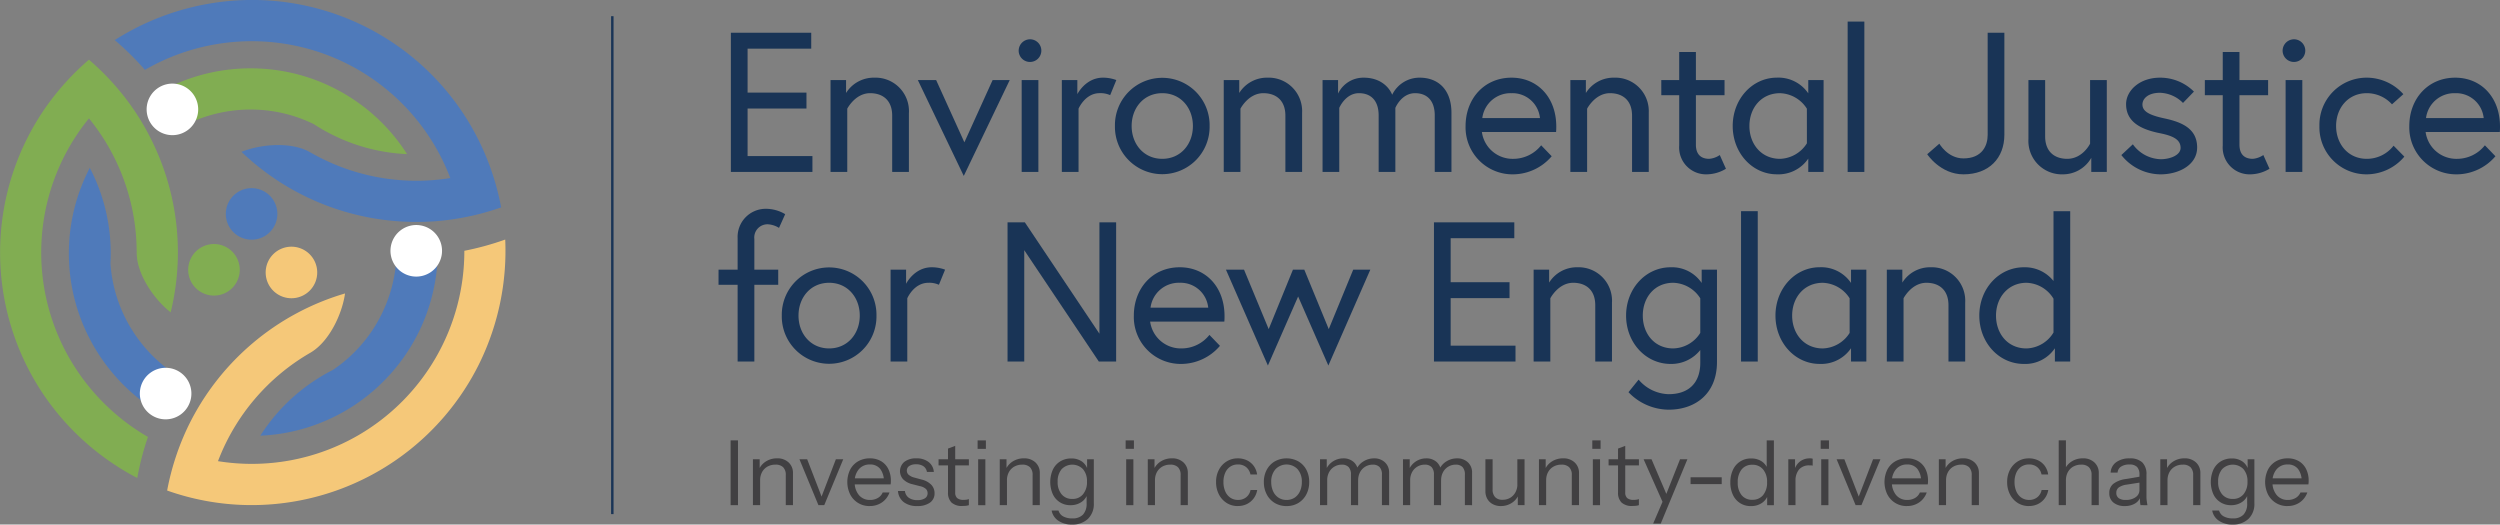 <?xml version="1.0" encoding="UTF-8"?> <svg xmlns="http://www.w3.org/2000/svg" xmlns:xlink="http://www.w3.org/1999/xlink" width="509.805" height="106.959" viewBox="0 0 509.805 106.959"><rect x="0" y="0" width="509.805" height="106.959" fill="#808080" stroke="none"/><defs><clipPath id="clip-path"><rect id="Rectangle_267" data-name="Rectangle 267" width="509.805" height="106.959" fill="none"></rect></clipPath></defs><g id="Group_219" data-name="Group 219" transform="translate(-163 -86.702)"><rect id="Rectangle_263" data-name="Rectangle 263" width="1.505" height="13.213" transform="translate(311.986 176.503)" fill="#414042"></rect><g id="Group_211" data-name="Group 211" transform="translate(163 86.702)"><g id="Group_210" data-name="Group 210" clip-path="url(#clip-path)"><path id="Path_1564" data-name="Path 1564" d="M115.693,79.974V70.615h1.375v2.2h.093v7.157Zm6.7,0V73.845a2.174,2.174,0,0,0-.532-1.6,2.147,2.147,0,0,0-1.578-.532,3.219,3.219,0,0,0-1.626.4,2.867,2.867,0,0,0-1.1,1.119,3.4,3.4,0,0,0-.394,1.671l-.24-2.22a3.729,3.729,0,0,1,1.461-1.652,4.156,4.156,0,0,1,2.228-.605,3.308,3.308,0,0,1,2.358.835,2.868,2.868,0,0,1,.89,2.192v6.515Z" transform="translate(37.844 23.039)" fill="#414042"></path><path id="Path_1565" data-name="Path 1565" d="M126.713,79.929l-3.871-9.359h1.578l3.229,8.367h-.587l3.21-8.367h1.5l-3.871,9.359Z" transform="translate(40.182 23.085)" fill="#414042"></path><path id="Path_1566" data-name="Path 1566" d="M134.767,80.158a4.363,4.363,0,0,1-3.983-2.368,5.78,5.78,0,0,1-.009-5.055,4.189,4.189,0,0,1,1.624-1.7,4.715,4.715,0,0,1,2.4-.606A4.384,4.384,0,0,1,137.07,71a3.823,3.823,0,0,1,1.486,1.6,5.276,5.276,0,0,1,.523,2.422c0,.123,0,.239-.009.349a2.916,2.916,0,0,1-.045.366H131.3V74.506h6.825l-.476.679a4.008,4.008,0,0,0-.743-2.6,2.563,2.563,0,0,0-2.1-.908,2.856,2.856,0,0,0-2.248.963,3.769,3.769,0,0,0-.853,2.6,3.971,3.971,0,0,0,.853,2.67,2.846,2.846,0,0,0,2.284,1,3.072,3.072,0,0,0,1.578-.4,2.319,2.319,0,0,0,.991-1.128H138.8a4.055,4.055,0,0,1-1.533,2.028,4.292,4.292,0,0,1-2.5.743" transform="translate(42.589 23.039)" fill="#414042"></path><path id="Path_1567" data-name="Path 1567" d="M141.909,80.158a4.37,4.37,0,0,1-2.752-.8,3.122,3.122,0,0,1-1.174-2.265H139.4a1.956,1.956,0,0,0,.788,1.376,2.956,2.956,0,0,0,1.762.478,2.723,2.723,0,0,0,1.522-.368,1.182,1.182,0,0,0,.551-1.046,1.226,1.226,0,0,0-.312-.835,2.5,2.5,0,0,0-1.247-.6l-1.5-.385a3.91,3.91,0,0,1-1.927-1.018,2.461,2.461,0,0,1,.257-3.561,3.844,3.844,0,0,1,2.441-.707,3.945,3.945,0,0,1,2.476.735,2.786,2.786,0,0,1,1.083,2.037h-1.412a1.709,1.709,0,0,0-.7-1.157,2.554,2.554,0,0,0-1.5-.4,2.438,2.438,0,0,0-1.393.34,1.1,1.1,0,0,0-.5.963,1.112,1.112,0,0,0,.358.825,2.855,2.855,0,0,0,1.2.588l1.469.4a4.011,4.011,0,0,1,1.963,1.064,2.452,2.452,0,0,1,.661,1.725,2.243,2.243,0,0,1-.936,1.916,4.288,4.288,0,0,1-2.588.689" transform="translate(45.135 23.039)" fill="#414042"></path><path id="Path_1568" data-name="Path 1568" d="M144.218,71.245H150.4v1.247h-6.184Zm4.9,9.523a3.105,3.105,0,0,1-2.267-.707,2.765,2.765,0,0,1-.706-2.045V69.061l1.468-.551V78a1.489,1.489,0,0,0,.4,1.156,1.942,1.942,0,0,0,1.322.368,3.79,3.79,0,0,0,.633-.046,1.863,1.863,0,0,0,.431-.119V80.6a2.466,2.466,0,0,1-.523.119,5.988,5.988,0,0,1-.762.045" transform="translate(47.175 22.411)" fill="#414042"></path><path id="Path_1569" data-name="Path 1569" d="M150.219,67.667h1.688v1.725h-1.688Zm.11,3.854H151.8V80.88h-1.468Z" transform="translate(49.138 22.135)" fill="#414042"></path><path id="Path_1570" data-name="Path 1570" d="M153.621,79.974V70.615H155v2.2h.092v7.157Zm6.7,0V73.845a2.169,2.169,0,0,0-.532-1.6,2.145,2.145,0,0,0-1.578-.532,3.213,3.213,0,0,0-1.624.4,2.861,2.861,0,0,0-1.1,1.119,3.414,3.414,0,0,0-.394,1.671l-.239-2.22a3.718,3.718,0,0,1,1.46-1.652,4.161,4.161,0,0,1,2.23-.605,3.313,3.313,0,0,1,2.358.835,2.872,2.872,0,0,1,.889,2.192v6.515Z" transform="translate(50.25 23.039)" fill="#414042"></path><path id="Path_1571" data-name="Path 1571" d="M165.8,83.916a4.716,4.716,0,0,1-2.78-.78,3.156,3.156,0,0,1-1.351-2.064h1.4a1.943,1.943,0,0,0,.909,1.165,3.669,3.669,0,0,0,1.918.43,2.831,2.831,0,0,0,2.165-.779,3.216,3.216,0,0,0,.735-2.285v-2l.183.037a3.026,3.026,0,0,1-1.25,1.7,3.861,3.861,0,0,1-2.219.633,3.868,3.868,0,0,1-3.616-2.257,6.225,6.225,0,0,1,.02-4.991,4,4,0,0,1,1.5-1.679,4.186,4.186,0,0,1,2.248-.6,3.678,3.678,0,0,1,2.211.644,3.079,3.079,0,0,1,1.184,1.834l-.165.019v-2.33h1.375V79.6a4.189,4.189,0,0,1-1.192,3.156,4.493,4.493,0,0,1-3.266,1.157m.073-5.212a2.71,2.71,0,0,0,2.183-.954,3.88,3.88,0,0,0,.808-2.588,3.711,3.711,0,0,0-.808-2.523,3.036,3.036,0,0,0-4.375.009,3.832,3.832,0,0,0-.8,2.569,3.788,3.788,0,0,0,.807,2.541,2.722,2.722,0,0,0,2.184.945" transform="translate(52.788 23.044)" fill="#414042"></path><path id="Path_1572" data-name="Path 1572" d="M172.965,67.667h1.688v1.725h-1.688Zm.11,3.854h1.468V80.88h-1.468Z" transform="translate(56.578 22.135)" fill="#414042"></path><path id="Path_1573" data-name="Path 1573" d="M176.366,79.974V70.615h1.376v2.2h.092v7.157Zm6.7,0V73.845a2.169,2.169,0,0,0-.532-1.6,2.145,2.145,0,0,0-1.578-.532,3.214,3.214,0,0,0-1.624.4,2.861,2.861,0,0,0-1.1,1.119,3.413,3.413,0,0,0-.394,1.671l-.239-2.22a3.718,3.718,0,0,1,1.46-1.652,4.161,4.161,0,0,1,2.23-.605,3.313,3.313,0,0,1,2.358.835,2.872,2.872,0,0,1,.889,2.192v6.515Z" transform="translate(57.69 23.039)" fill="#414042"></path><path id="Path_1574" data-name="Path 1574" d="M191.3,80.158a4.185,4.185,0,0,1-2.285-.633,4.454,4.454,0,0,1-1.578-1.744,5.384,5.384,0,0,1-.577-2.523,5.221,5.221,0,0,1,.577-2.495,4.43,4.43,0,0,1,1.578-1.707,4.19,4.19,0,0,1,2.267-.625,4.257,4.257,0,0,1,1.88.4,3.635,3.635,0,0,1,1.378,1.147,3.87,3.87,0,0,1,.687,1.735h-1.358a2.551,2.551,0,0,0-.844-1.468,2.523,2.523,0,0,0-1.707-.569,2.751,2.751,0,0,0-1.561.441,2.9,2.9,0,0,0-1.027,1.247,4.538,4.538,0,0,0-.366,1.89,4.667,4.667,0,0,0,.366,1.908,2.975,2.975,0,0,0,1.036,1.285,2.707,2.707,0,0,0,1.57.459,2.569,2.569,0,0,0,1.688-.56,2.47,2.47,0,0,0,.861-1.458h1.359a3.887,3.887,0,0,1-.725,1.715,3.82,3.82,0,0,1-1.385,1.148,4.139,4.139,0,0,1-1.835.4" transform="translate(61.124 23.039)" fill="#414042"></path><path id="Path_1575" data-name="Path 1575" d="M198.828,80.158a4.526,4.526,0,0,1-2.422-.642,4.39,4.39,0,0,1-1.624-1.752,5.351,5.351,0,0,1-.579-2.506,5.153,5.153,0,0,1,.588-2.495,4.4,4.4,0,0,1,1.624-1.707,5,5,0,0,1,4.844,0,4.337,4.337,0,0,1,1.615,1.707,5.225,5.225,0,0,1,.577,2.495,5.351,5.351,0,0,1-.577,2.506,4.415,4.415,0,0,1-1.615,1.752,4.52,4.52,0,0,1-2.431.642m0-1.247a2.893,2.893,0,0,0,1.651-.468,3.092,3.092,0,0,0,1.083-1.293,4.469,4.469,0,0,0,.386-1.91,3.782,3.782,0,0,0-.855-2.587,3.115,3.115,0,0,0-4.523,0,3.76,3.76,0,0,0-.863,2.587,4.469,4.469,0,0,0,.386,1.91,3.062,3.062,0,0,0,1.091,1.293,2.909,2.909,0,0,0,1.643.468" transform="translate(63.525 23.039)" fill="#414042"></path><path id="Path_1576" data-name="Path 1576" d="M202.832,79.974V70.615h1.376v2.2h.092v7.157Zm6.312,0v-6.2a2.182,2.182,0,0,0-.476-1.559,1.822,1.822,0,0,0-1.376-.5,2.893,2.893,0,0,0-2.6,1.522,3.413,3.413,0,0,0-.394,1.671l-.239-2.22a3.847,3.847,0,0,1,3.5-2.257,3.074,3.074,0,0,1,2.2.8,2.827,2.827,0,0,1,.844,2.157v6.588Zm6.313,0v-6.2a2.188,2.188,0,0,0-.476-1.559,1.824,1.824,0,0,0-1.376-.5,2.893,2.893,0,0,0-2.6,1.522,3.413,3.413,0,0,0-.394,1.671l-.368-2.22a3.7,3.7,0,0,1,1.468-1.652,4.016,4.016,0,0,1,2.129-.605,3.144,3.144,0,0,1,2.222.8,2.8,2.8,0,0,1,.861,2.157v6.588Z" transform="translate(66.348 23.039)" fill="#414042"></path><path id="Path_1577" data-name="Path 1577" d="M215.58,79.974V70.615h1.376v2.2h.092v7.157Zm6.312,0v-6.2a2.183,2.183,0,0,0-.476-1.559,1.822,1.822,0,0,0-1.376-.5,2.893,2.893,0,0,0-2.6,1.522,3.414,3.414,0,0,0-.394,1.671l-.239-2.22a3.847,3.847,0,0,1,3.5-2.257,3.074,3.074,0,0,1,2.2.8,2.828,2.828,0,0,1,.844,2.157v6.588Zm6.313,0v-6.2a2.188,2.188,0,0,0-.476-1.559,1.824,1.824,0,0,0-1.376-.5,2.893,2.893,0,0,0-2.6,1.522,3.414,3.414,0,0,0-.394,1.671l-.368-2.22a3.7,3.7,0,0,1,1.468-1.652,4.016,4.016,0,0,1,2.129-.605,3.144,3.144,0,0,1,2.222.8,2.8,2.8,0,0,1,.861,2.157v6.588Z" transform="translate(70.518 23.039)" fill="#414042"></path><path id="Path_1578" data-name="Path 1578" d="M231.4,80.112a3.451,3.451,0,0,1-1.632-.376,2.765,2.765,0,0,1-1.12-1.064,3.078,3.078,0,0,1-.4-1.587V70.57h1.468V76.7a2.2,2.2,0,0,0,.523,1.6,2,2,0,0,0,1.5.531,3,3,0,0,0,1.561-.4,2.9,2.9,0,0,0,1.072-1.128,3.41,3.41,0,0,0,.4-1.662L235,77.856a3.616,3.616,0,0,1-1.432,1.651,4.02,4.02,0,0,1-2.166.605m3.45-.183v-2.2h-.092V70.57h1.468v9.359Z" transform="translate(74.661 23.084)" fill="#414042"></path><path id="Path_1579" data-name="Path 1579" d="M236.473,79.974V70.615h1.376v2.2h.092v7.157Zm6.7,0V73.845a2.169,2.169,0,0,0-.532-1.6,2.145,2.145,0,0,0-1.578-.532,3.214,3.214,0,0,0-1.624.4,2.861,2.861,0,0,0-1.1,1.119,3.414,3.414,0,0,0-.394,1.671l-.239-2.22a3.718,3.718,0,0,1,1.46-1.652,4.161,4.161,0,0,1,2.23-.605,3.313,3.313,0,0,1,2.358.835,2.872,2.872,0,0,1,.889,2.192v6.515Z" transform="translate(77.352 23.039)" fill="#414042"></path><path id="Path_1580" data-name="Path 1580" d="M244.673,67.667h1.688v1.725h-1.688Zm.109,3.854h1.468V80.88h-1.468Z" transform="translate(80.034 22.135)" fill="#414042"></path><path id="Path_1581" data-name="Path 1581" d="M247.175,71.245h6.184v1.247h-6.184Zm4.9,9.523a3.105,3.105,0,0,1-2.267-.707,2.766,2.766,0,0,1-.706-2.045V69.061l1.468-.551V78a1.489,1.489,0,0,0,.4,1.156,1.942,1.942,0,0,0,1.322.368,3.79,3.79,0,0,0,.633-.046,1.862,1.862,0,0,0,.431-.119V80.6a2.466,2.466,0,0,1-.523.119,5.988,5.988,0,0,1-.762.045" transform="translate(80.852 22.411)" fill="#414042"></path><path id="Path_1582" data-name="Path 1582" d="M256.757,80.02l-4.2-9.449h1.615l3.615,8.459ZM254.5,83.691l2.091-4.863.33-.514,3.064-7.744h1.5l-5.432,13.12Z" transform="translate(82.612 23.085)" fill="#414042"></path><rect id="Rectangle_264" data-name="Rectangle 264" width="6.349" height="1.395" transform="translate(344.745 97.325)" fill="#414042"></rect><path id="Path_1583" data-name="Path 1583" d="M273.39,80.88V78.7l.183.056a3.181,3.181,0,0,1-1.275,1.688,3.871,3.871,0,0,1-2.211.624,3.908,3.908,0,0,1-3.68-2.293,5.766,5.766,0,0,1-.523-2.533,5.854,5.854,0,0,1,.532-2.569,3.944,3.944,0,0,1,3.725-2.312,3.718,3.718,0,0,1,2.22.642,3.222,3.222,0,0,1,1.23,1.817l-.295.037V67.667h1.468V80.88Zm-3.028-1.1a2.714,2.714,0,0,0,2.211-.963,4,4,0,0,0,.8-2.633,3.876,3.876,0,0,0-.808-2.588,2.735,2.735,0,0,0-2.2-.954,2.682,2.682,0,0,0-2.184.954,4.033,4.033,0,0,0-.788,2.642,3.934,3.934,0,0,0,.788,2.6,2.691,2.691,0,0,0,2.184.945" transform="translate(86.972 22.135)" fill="#414042"></path><path id="Path_1584" data-name="Path 1584" d="M274.789,79.974V70.616h1.376V73h.092v6.973Zm1.468-4.881-.239-2.22a3.245,3.245,0,0,1,1.173-1.817,3.193,3.193,0,0,1,1.946-.624,1.784,1.784,0,0,1,.624.073v1.413a.869.869,0,0,0-.257-.046q-.163-.008-.4-.008a2.659,2.659,0,0,0-2.121.833,3.558,3.558,0,0,0-.723,2.4" transform="translate(89.885 23.039)" fill="#414042"></path><path id="Path_1585" data-name="Path 1585" d="M279.766,67.667h1.688v1.725h-1.688Zm.11,3.854h1.468V80.88h-1.468Z" transform="translate(91.513 22.135)" fill="#414042"></path><path id="Path_1586" data-name="Path 1586" d="M286.086,79.929l-3.873-9.359h1.579l3.229,8.367h-.587l3.21-8.367h1.5l-3.871,9.359Z" transform="translate(92.314 23.085)" fill="#414042"></path><path id="Path_1587" data-name="Path 1587" d="M294.139,80.158a4.363,4.363,0,0,1-3.983-2.368,5.78,5.78,0,0,1-.009-5.055,4.189,4.189,0,0,1,1.624-1.7,4.715,4.715,0,0,1,2.4-.606,4.384,4.384,0,0,1,2.265.569,3.823,3.823,0,0,1,1.486,1.6,5.276,5.276,0,0,1,.523,2.422c0,.123,0,.239-.009.349a2.925,2.925,0,0,1-.045.366h-7.725V74.506H297.5l-.476.679a4.008,4.008,0,0,0-.743-2.6,2.563,2.563,0,0,0-2.1-.908,2.856,2.856,0,0,0-2.248.963,3.769,3.769,0,0,0-.853,2.6,3.972,3.972,0,0,0,.853,2.67,2.846,2.846,0,0,0,2.284,1,3.072,3.072,0,0,0,1.578-.4,2.318,2.318,0,0,0,.991-1.128h1.395a4.055,4.055,0,0,1-1.533,2.028,4.292,4.292,0,0,1-2.5.743" transform="translate(94.72 23.039)" fill="#414042"></path><path id="Path_1588" data-name="Path 1588" d="M297.922,79.974V70.615H299.3v2.2h.092v7.157Zm6.7,0V73.845a2.169,2.169,0,0,0-.532-1.6,2.145,2.145,0,0,0-1.578-.532,3.214,3.214,0,0,0-1.624.4,2.861,2.861,0,0,0-1.1,1.119,3.414,3.414,0,0,0-.394,1.671l-.239-2.22a3.718,3.718,0,0,1,1.46-1.652,4.161,4.161,0,0,1,2.23-.605,3.313,3.313,0,0,1,2.358.835,2.872,2.872,0,0,1,.889,2.192v6.515Z" transform="translate(97.452 23.039)" fill="#414042"></path><path id="Path_1589" data-name="Path 1589" d="M312.858,80.158a4.186,4.186,0,0,1-2.285-.633,4.454,4.454,0,0,1-1.578-1.744,5.384,5.384,0,0,1-.577-2.523,5.221,5.221,0,0,1,.577-2.495,4.43,4.43,0,0,1,1.578-1.707,4.191,4.191,0,0,1,2.267-.625,4.256,4.256,0,0,1,1.88.4,3.635,3.635,0,0,1,1.378,1.147,3.87,3.87,0,0,1,.687,1.735h-1.358a2.551,2.551,0,0,0-.844-1.468,2.522,2.522,0,0,0-1.707-.569,2.751,2.751,0,0,0-1.561.441,2.9,2.9,0,0,0-1.027,1.247,4.539,4.539,0,0,0-.366,1.89,4.668,4.668,0,0,0,.366,1.908,2.975,2.975,0,0,0,1.036,1.285,2.707,2.707,0,0,0,1.57.459,2.569,2.569,0,0,0,1.688-.56,2.47,2.47,0,0,0,.861-1.458H316.8a3.886,3.886,0,0,1-.725,1.715,3.82,3.82,0,0,1-1.386,1.148,4.138,4.138,0,0,1-1.835.4" transform="translate(100.885 23.039)" fill="#414042"></path><path id="Path_1590" data-name="Path 1590" d="M316.34,67.666h1.468V80.879H316.34Zm6.7,13.213V74.75a2.169,2.169,0,0,0-.532-1.6,2.145,2.145,0,0,0-1.578-.532,3.214,3.214,0,0,0-1.624.4,2.861,2.861,0,0,0-1.1,1.119,3.413,3.413,0,0,0-.394,1.671l-.239-2.22a3.718,3.718,0,0,1,1.46-1.652,4.161,4.161,0,0,1,2.23-.605,3.307,3.307,0,0,1,2.357.835,2.868,2.868,0,0,1,.891,2.192v6.515Z" transform="translate(103.477 22.134)" fill="#414042"></path><path id="Path_1591" data-name="Path 1591" d="M327.267,80.157a3.5,3.5,0,0,1-2.3-.706,2.377,2.377,0,0,1-.853-1.936,2.311,2.311,0,0,1,.844-1.908,5.329,5.329,0,0,1,2.459-.954l3.266-.551v1.212l-3.046.476a3.651,3.651,0,0,0-1.559.551,1.3,1.3,0,0,0-.532,1.12,1.275,1.275,0,0,0,.486,1.083,2.372,2.372,0,0,0,1.44.366,3.354,3.354,0,0,0,2.009-.56,1.717,1.717,0,0,0,.78-1.458l.239,1.3a2.53,2.53,0,0,1-1.147,1.449,3.972,3.972,0,0,1-2.083.514m3.212-.183a4.46,4.46,0,0,1-.1-.715q-.028-.4-.028-1.027h-.092V73.754a2.2,2.2,0,0,0-.486-1.57,2.107,2.107,0,0,0-1.569-.5,2.979,2.979,0,0,0-1.7.431,1.582,1.582,0,0,0-.706,1.221h-1.413a2.742,2.742,0,0,1,1.139-2.129,4.5,4.5,0,0,1,2.734-.771,3.571,3.571,0,0,1,2.588.825,3.326,3.326,0,0,1,.844,2.478v4.5a6.707,6.707,0,0,0,.054.833c.037.288.086.592.147.909Z" transform="translate(106.019 23.039)" fill="#414042"></path><path id="Path_1592" data-name="Path 1592" d="M331.951,79.974V70.615h1.375v2.2h.092v7.157Zm6.7,0V73.845a2.169,2.169,0,0,0-.532-1.6,2.143,2.143,0,0,0-1.577-.532,3.21,3.21,0,0,0-1.624.4,2.856,2.856,0,0,0-1.1,1.119,3.414,3.414,0,0,0-.394,1.671l-.239-2.22a3.713,3.713,0,0,1,1.461-1.652,4.156,4.156,0,0,1,2.228-.605,3.305,3.305,0,0,1,2.357.835,2.868,2.868,0,0,1,.89,2.192v6.515Z" transform="translate(108.583 23.039)" fill="#414042"></path><path id="Path_1593" data-name="Path 1593" d="M344.13,83.916a4.716,4.716,0,0,1-2.78-.78A3.149,3.149,0,0,1,340,81.072H341.4a1.948,1.948,0,0,0,.909,1.165,3.673,3.673,0,0,0,1.918.43,2.829,2.829,0,0,0,2.164-.779,3.216,3.216,0,0,0,.735-2.285v-2l.183.037a3.024,3.024,0,0,1-1.249,1.7,3.865,3.865,0,0,1-2.22.633,3.868,3.868,0,0,1-3.615-2.257,6.217,6.217,0,0,1,.019-4.991,4,4,0,0,1,1.5-1.679,4.192,4.192,0,0,1,2.248-.6,3.675,3.675,0,0,1,2.211.644,3.078,3.078,0,0,1,1.184,1.834l-.165.019v-2.33h1.376V79.6a4.189,4.189,0,0,1-1.193,3.156,4.49,4.49,0,0,1-3.266,1.157M344.2,78.7a2.708,2.708,0,0,0,2.183-.954,3.873,3.873,0,0,0,.808-2.588,3.7,3.7,0,0,0-.808-2.523,3.036,3.036,0,0,0-4.375.009,3.831,3.831,0,0,0-.8,2.569,3.788,3.788,0,0,0,.807,2.541,2.724,2.724,0,0,0,2.184.945" transform="translate(111.12 23.044)" fill="#414042"></path><path id="Path_1594" data-name="Path 1594" d="M352.628,80.158a4.363,4.363,0,0,1-3.983-2.368,5.78,5.78,0,0,1-.009-5.055,4.189,4.189,0,0,1,1.624-1.7,4.715,4.715,0,0,1,2.4-.606,4.384,4.384,0,0,1,2.265.569,3.823,3.823,0,0,1,1.486,1.6,5.276,5.276,0,0,1,.523,2.422c0,.123,0,.239-.009.349a2.918,2.918,0,0,1-.045.366h-7.725V74.506h6.825l-.476.679a4.008,4.008,0,0,0-.743-2.6,2.563,2.563,0,0,0-2.1-.908,2.856,2.856,0,0,0-2.248.963,3.769,3.769,0,0,0-.853,2.6,3.971,3.971,0,0,0,.853,2.67,2.846,2.846,0,0,0,2.284,1,3.072,3.072,0,0,0,1.578-.4,2.319,2.319,0,0,0,.991-1.128h1.395a4.055,4.055,0,0,1-1.533,2.028,4.292,4.292,0,0,1-2.5.743" transform="translate(113.852 23.039)" fill="#414042"></path><path id="Path_1595" data-name="Path 1595" d="M115.713,17.236H127.72v3.245H115.713v9.695h13.223V33.42h-16.63V5.027h16.386V8.273H115.713Z" transform="translate(36.736 1.645)" fill="#193456"></path><path id="Path_1596" data-name="Path 1596" d="M143.6,19.114V31.16h-3.407V19.682c0-3.2-1.988-4.584-4.5-4.584-3.042,0-4.663,3.164-4.663,3.164v12.9h-3.408V12.421h3.164v2.637a6.667,6.667,0,0,1,5.76-3.124,6.821,6.821,0,0,1,7.058,7.18" transform="translate(41.744 3.904)" fill="#193456"></path><path id="Path_1597" data-name="Path 1597" d="M144.765,12.3l5.76,12.7,5.76-12.7h3.489L150.4,31.852,141.033,12.3Z" transform="translate(46.133 4.024)" fill="#193456"></path><path id="Path_1598" data-name="Path 1598" d="M158.84,6.036a2.312,2.312,0,1,1-2.312,2.312,2.338,2.338,0,0,1,2.312-2.312m-1.7,8.316h3.407V33.09h-3.407Z" transform="translate(51.201 1.975)" fill="#193456"></path><path id="Path_1599" data-name="Path 1599" d="M174.274,12.421,173.016,15.5a4.745,4.745,0,0,0-2.149-.406c-2.962,0-4.3,3.164-4.3,3.164v12.9h-3.407V12.421h3.163V15.3s1.663-3.367,5.233-3.367a7.836,7.836,0,0,1,2.718.487" transform="translate(53.371 3.904)" fill="#193456"></path><path id="Path_1600" data-name="Path 1600" d="M190.627,21.79a9.655,9.655,0,1,1-19.307,0,9.655,9.655,0,1,1,19.307,0m-3.407,0c0-3.691-2.474-6.693-6.247-6.693s-6.245,3-6.245,6.693,2.474,6.693,6.245,6.693,6.247-3,6.247-6.693" transform="translate(56.04 3.904)" fill="#193456"></path><path id="Path_1601" data-name="Path 1601" d="M204.018,19.114V31.16h-3.407V19.682c0-3.2-1.988-4.584-4.5-4.584-3.042,0-4.663,3.164-4.663,3.164v12.9h-3.408V12.421H191.2v2.637a6.667,6.667,0,0,1,5.76-3.124,6.821,6.821,0,0,1,7.058,7.18" transform="translate(61.508 3.904)" fill="#193456"></path><path id="Path_1602" data-name="Path 1602" d="M229.509,19.114V31.16H226.1V19.641c0-3.042-1.582-4.543-4.016-4.543-2.8,0-4.016,3-4.016,3V31.16h-3.407V19.641c0-3.042-1.582-4.543-4.016-4.543-2.758,0-4.016,3-4.016,3V31.16h-3.407V12.421h3.164v2.758a5.722,5.722,0,0,1,5.192-3.245c4.665,0,5.841,3.489,5.841,3.489a6.192,6.192,0,0,1,5.6-3.489c3.894,0,6.49,2.556,6.49,7.18" transform="translate(66.476 3.904)" fill="#193456"></path><path id="Path_1603" data-name="Path 1603" d="M243.695,21.912a10.824,10.824,0,0,1-.04,1.095H228.526a6.319,6.319,0,0,0,6.448,5.477,7.236,7.236,0,0,0,5.638-2.759l2.15,2.231a10.444,10.444,0,0,1-7.787,3.691A9.574,9.574,0,0,1,225.2,21.79c0-5.474,3.732-9.855,9.369-9.855,5.233,0,9.127,3.934,9.127,9.977m-3.326-1.744a5.642,5.642,0,0,0-5.8-5.07,5.81,5.81,0,0,0-5.961,5.07Z" transform="translate(73.664 3.905)" fill="#193456"></path><path id="Path_1604" data-name="Path 1604" d="M257.286,19.114V31.16h-3.407V19.682c0-3.2-1.988-4.584-4.5-4.584-3.042,0-4.663,3.164-4.663,3.164v12.9H241.3V12.421h3.164v2.637a6.667,6.667,0,0,1,5.76-3.124,6.821,6.821,0,0,1,7.058,7.18" transform="translate(78.932 3.904)" fill="#193456"></path><path id="Path_1605" data-name="Path 1605" d="M255.272,13.71h3.651V7.992h3.407V13.71h5.841v3.083H262.33v10.1c0,1.825.892,2.88,2.718,2.88A4.452,4.452,0,0,0,267.2,29l1.257,2.8a7.716,7.716,0,0,1-3.894,1.136,5.479,5.479,0,0,1-5.638-5.882V16.793h-3.651Z" transform="translate(83.501 2.615)" fill="#193456"></path><path id="Path_1606" data-name="Path 1606" d="M284.779,12.421V31.16h-3.123V28.442a7.357,7.357,0,0,1-6.409,3.2c-4.989,0-9-4.34-9-9.856s4.016-9.856,9-9.856a7.357,7.357,0,0,1,6.409,3.2V12.421Zm-3.407,5.841A6.721,6.721,0,0,0,275.9,15.1c-3.813,0-6.247,3-6.247,6.693s2.434,6.693,6.247,6.693a6.721,6.721,0,0,0,5.476-3.164Z" transform="translate(87.09 3.904)" fill="#193456"></path><rect id="Rectangle_265" data-name="Rectangle 265" width="3.407" height="30.664" transform="translate(376.776 4.401)" fill="#193456"></rect><path id="Path_1607" data-name="Path 1607" d="M308.462,5.027h3.407V25.835c0,4.746-3.123,8.071-8.355,8.071-4.7,0-7.381-4.1-7.381-4.1l2.474-2.149s1.7,3,4.908,3c3.813,0,4.949-2.6,4.949-4.786Z" transform="translate(96.867 1.645)" fill="#193456"></path><path id="Path_1608" data-name="Path 1608" d="M311.688,24.347V12.3h3.407V23.779c0,3.2,1.988,4.584,4.5,4.584,3.164,0,4.665-3.083,4.665-3.083V12.3h3.407V31.04h-3.164V28.16a6.641,6.641,0,0,1-5.76,3.367,6.821,6.821,0,0,1-7.058-7.18" transform="translate(101.955 4.024)" fill="#193456"></path><path id="Path_1609" data-name="Path 1609" d="M328.312,25.522a7.23,7.23,0,0,0,5.679,3.042c1.906,0,4.056-.811,4.056-2.312,0-1.622-1.379-2.434-4.259-3-4.016-.811-6.855-2.393-6.855-5.922,0-2.718,2.717-5.395,6.9-5.395a9.739,9.739,0,0,1,6.935,2.84l-2.231,2.312a6.88,6.88,0,0,0-4.7-2.069c-2.394,0-3.57,1.176-3.57,2.393,0,1.42,1.46,2.191,4.543,2.84,3.57.77,6.612,2.109,6.612,5.922,0,3.61-3.813,5.476-7.423,5.476a10.273,10.273,0,0,1-8.032-3.934Z" transform="translate(106.623 3.904)" fill="#193456"></path><path id="Path_1610" data-name="Path 1610" d="M338.795,13.71h3.651V7.992h3.407V13.71h5.841v3.083h-5.841v10.1c0,1.825.892,2.88,2.718,2.88A4.452,4.452,0,0,0,350.72,29l1.257,2.8a7.716,7.716,0,0,1-3.894,1.136,5.479,5.479,0,0,1-5.638-5.882V16.793h-3.651Z" transform="translate(110.822 2.615)" fill="#193456"></path><path id="Path_1611" data-name="Path 1611" d="M353.056,6.036a2.312,2.312,0,1,1-2.312,2.312,2.338,2.338,0,0,1,2.312-2.312m-1.7,8.316h3.407V33.09h-3.407Z" transform="translate(114.73 1.975)" fill="#193456"></path><path id="Path_1612" data-name="Path 1612" d="M373.718,28.037a10.107,10.107,0,0,1-7.667,3.61A9.6,9.6,0,0,1,356.4,21.79a9.621,9.621,0,0,1,9.653-9.856,10.043,10.043,0,0,1,7.464,3.367L371.2,17.37a6.924,6.924,0,0,0-5.152-2.272c-3.772,0-6.245,3-6.245,6.693s2.474,6.693,6.245,6.693a6.876,6.876,0,0,0,5.476-2.677Z" transform="translate(116.58 3.904)" fill="#193456"></path><path id="Path_1613" data-name="Path 1613" d="M388.707,21.912a10.845,10.845,0,0,1-.04,1.095H373.538a6.319,6.319,0,0,0,6.448,5.477,7.236,7.236,0,0,0,5.638-2.759l2.15,2.231a10.444,10.444,0,0,1-7.787,3.691,9.574,9.574,0,0,1-9.776-9.856c0-5.474,3.732-9.855,9.369-9.855,5.233,0,9.127,3.934,9.127,9.977m-3.326-1.744a5.642,5.642,0,0,0-5.8-5.07,5.81,5.81,0,0,0-5.961,5.07Z" transform="translate(121.098 3.905)" fill="#193456"></path><path id="Path_1614" data-name="Path 1614" d="M110.411,44.494H114.3V38.046a5.738,5.738,0,0,1,5.76-5.963A7.743,7.743,0,0,1,124,33.178l-1.258,2.8a4.844,4.844,0,0,0-2.19-.73,2.689,2.689,0,0,0-2.84,3v6.247h4.868v3.083h-4.868V63.233H114.3V47.577h-3.894Z" transform="translate(36.116 10.495)" fill="#193456"></path><path id="Path_1615" data-name="Path 1615" d="M139.437,50.924a9.655,9.655,0,1,1-19.307,0,9.655,9.655,0,1,1,19.307,0m-3.407,0c0-3.692-2.474-6.693-6.247-6.693s-6.245,3-6.245,6.693,2.474,6.693,6.245,6.693,6.247-3,6.247-6.693" transform="translate(39.295 13.434)" fill="#193456"></path><path id="Path_1616" data-name="Path 1616" d="M147.96,41.555,146.7,44.638a4.744,4.744,0,0,0-2.149-.406c-2.961,0-4.3,3.165-4.3,3.165v12.9h-3.405V41.555h3.161v2.88s1.663-3.367,5.233-3.367a7.827,7.827,0,0,1,2.718.487" transform="translate(44.764 13.434)" fill="#193456"></path><path id="Path_1617" data-name="Path 1617" d="M158.346,34.161l15.21,22.715V34.161h3.408V62.553h-3.53l-15.21-22.713V62.553h-3.407V34.161Z" transform="translate(50.642 11.175)" fill="#193456"></path><path id="Path_1618" data-name="Path 1618" d="M192.719,51.045a10.875,10.875,0,0,1-.04,1.1H177.55A6.318,6.318,0,0,0,184,57.616a7.237,7.237,0,0,0,5.638-2.758l2.15,2.231A10.444,10.444,0,0,1,184,60.78a9.574,9.574,0,0,1-9.775-9.855c0-5.476,3.732-9.856,9.369-9.856,5.233,0,9.126,3.934,9.126,9.977M189.393,49.3a5.642,5.642,0,0,0-5.8-5.07,5.81,5.81,0,0,0-5.961,5.07Z" transform="translate(56.989 13.434)" fill="#193456"></path><path id="Path_1619" data-name="Path 1619" d="M192.065,41.435l5.03,12.128,4.947-12.128h2.313l4.989,12.128,4.989-12.128h3.489l-8.559,19.551L203.1,46.91l-6.166,14.075-8.557-19.551Z" transform="translate(61.618 13.554)" fill="#193456"></path><path id="Path_1620" data-name="Path 1620" d="M223.748,46.37h12.006v3.245H223.748v9.695h13.223v3.245h-16.63V34.16h16.386V37.4H223.748Z" transform="translate(72.075 11.175)" fill="#193456"></path><path id="Path_1621" data-name="Path 1621" d="M251.633,48.248V60.294h-3.407V48.816c0-3.2-1.988-4.584-4.5-4.584-3.042,0-4.663,3.164-4.663,3.164v12.9h-3.408V41.555h3.164v2.637a6.667,6.667,0,0,1,5.76-3.124,6.821,6.821,0,0,1,7.058,7.18" transform="translate(77.083 13.434)" fill="#193456"></path><path id="Path_1622" data-name="Path 1622" d="M264.992,57.941a7.539,7.539,0,0,1-6.044,2.84c-5.07,0-9.085-4.34-9.085-9.856s4.016-9.856,9.085-9.856a7.3,7.3,0,0,1,6.328,3.2V41.554H268.4V60.375c0,6.49-4.421,9.734-9.855,9.734a11.432,11.432,0,0,1-8.194-3.569l2.068-2.556a8.272,8.272,0,0,0,6.126,2.962c3.975,0,6.448-2.191,6.448-6.409Zm0-10.545a6.745,6.745,0,0,0-5.517-3.164c-3.813,0-6.206,3-6.206,6.693s2.393,6.691,6.206,6.691a6.663,6.663,0,0,0,5.517-3.162Z" transform="translate(81.732 13.434)" fill="#193456"></path><rect id="Rectangle_266" data-name="Rectangle 266" width="3.407" height="30.664" transform="translate(355.037 43.063)" fill="#193456"></rect><path id="Path_1623" data-name="Path 1623" d="M291.35,41.554v18.74h-3.123V57.576a7.357,7.357,0,0,1-6.409,3.2c-4.989,0-9-4.34-9-9.856s4.016-9.856,9-9.856a7.357,7.357,0,0,1,6.409,3.2V41.554ZM287.943,47.4a6.721,6.721,0,0,0-5.476-3.164c-3.813,0-6.247,3-6.247,6.693s2.434,6.691,6.247,6.691a6.721,6.721,0,0,0,5.476-3.162Z" transform="translate(89.239 13.434)" fill="#193456"></path><path id="Path_1624" data-name="Path 1624" d="M305.909,48.248V60.294H302.5V48.816c0-3.2-1.988-4.584-4.5-4.584-3.042,0-4.664,3.164-4.664,3.164v12.9h-3.408V41.555h3.164v2.637a6.667,6.667,0,0,1,5.76-3.124,6.821,6.821,0,0,1,7.058,7.18" transform="translate(94.837 13.434)" fill="#193456"></path><path id="Path_1625" data-name="Path 1625" d="M319.268,46.686V32.449h3.407V63.113h-3.123V60.4a7.294,7.294,0,0,1-6.328,3.2c-5.07,0-9.085-4.34-9.085-9.856s4.016-9.856,9.085-9.856a7.444,7.444,0,0,1,6.044,2.8m0,3.61a6.657,6.657,0,0,0-5.517-3.245c-3.73,0-6.206,3-6.206,6.693s2.393,6.693,6.206,6.693a6.657,6.657,0,0,0,5.517-3.245Z" transform="translate(99.486 10.615)" fill="#193456"></path><path id="Path_1626" data-name="Path 1626" d="M67.777,39.335a29.706,29.706,0,0,1-4.557,14.634A29.318,29.318,0,0,1,54.8,62.635c-.61.311-1.217.636-1.818.982s-1.185.71-1.758,1.083A37.662,37.662,0,0,0,40,76.044,37.658,37.658,0,0,0,55.439,72c.61-.311,1.217-.636,1.817-.982s1.185-.709,1.758-1.083A38.034,38.034,0,0,0,73.14,53.105a38.07,38.07,0,0,0,3.046-13.969,57.133,57.133,0,0,1-8.409.2" transform="translate(13.085 12.802)" fill="#4f7aba"></path><path id="Path_1627" data-name="Path 1627" d="M86.29,39.1A43.423,43.423,0,0,1,64.6,76.757,43.31,43.31,0,0,1,36.052,82,43.331,43.331,0,0,1,54.87,59.9c3.927-2.267,6.537-8.052,7.089-12.1A51.767,51.767,0,0,0,30.006,74.82a52.64,52.64,0,0,0-4.324,13.168,51.453,51.453,0,0,0,22.163,2.734,51.777,51.777,0,0,0,41.625-28.89,52.231,52.231,0,0,0,5.157-25.024A57.426,57.426,0,0,1,86.29,39.1" transform="translate(8.401 12.041)" fill="#f5c879"></path><path id="Path_1628" data-name="Path 1628" d="M63.663,16.648q-.86-.561-1.758-1.083c-.6-.346-1.208-.672-1.818-.982a37.653,37.653,0,0,0-15.434-4.046,37.966,37.966,0,0,0-19.822,4.575,56.984,56.984,0,0,1,4.377,7.182,29.683,29.683,0,0,1,14.951-3.37A29.267,29.267,0,0,1,55.873,21.88c.575.373,1.16.737,1.76,1.083s1.206.672,1.817.982a37.679,37.679,0,0,0,15.436,4.046A37.632,37.632,0,0,0,63.663,16.648" transform="translate(8.122 3.435)" fill="#81ad52"></path><path id="Path_1629" data-name="Path 1629" d="M94.22,34.17A51.595,51.595,0,0,0,36.453.819,52.156,52.156,0,0,0,17.631,8.176a57.44,57.44,0,0,1,6.156,6.072A43.482,43.482,0,0,1,54.271,9.283,43.282,43.282,0,0,1,86.057,36.306a43.7,43.7,0,0,1-5.665.537,43.261,43.261,0,0,1-9.92-.864A43.21,43.21,0,0,1,57.5,31.062c-3.927-2.268-10.243-1.636-14.02-.093A51.539,51.539,0,0,0,53.3,38.34a51.469,51.469,0,0,0,20.962,6.687,51.709,51.709,0,0,0,8.6.1,52.044,52.044,0,0,0,5.427-.689,52.227,52.227,0,0,0,8.138-2.15A52.265,52.265,0,0,0,94.22,34.17" transform="translate(5.767 0.001)" fill="#4f7aba"></path><path id="Path_1630" data-name="Path 1630" d="M28.73,75.578A56.973,56.973,0,0,1,32.762,68.2a29.73,29.73,0,0,1-10.4-11.264,29.3,29.3,0,0,1-3.3-11.623c.036-.685.058-1.372.058-2.065s-.023-1.382-.058-2.065a37.654,37.654,0,0,0-4.214-15.39,37.654,37.654,0,0,0-4.214,15.39c-.036.683-.057,1.372-.057,2.065s.021,1.38.057,2.065A37.642,37.642,0,0,0,14.858,60.7,37.992,37.992,0,0,0,28.73,75.578" transform="translate(3.463 8.436)" fill="#4f7aba"></path><path id="Path_1631" data-name="Path 1631" d="M30.17,86.1a43.753,43.753,0,0,1-15.329-14.9,43.289,43.289,0,0,1,3.3-50.061,43.9,43.9,0,0,1,3.3,4.638,43.244,43.244,0,0,1,4.211,9.023A43.192,43.192,0,0,1,27.873,48.5c0,4.536,3.7,9.689,6.929,12.188A51.477,51.477,0,0,0,36.276,48.5,51.462,51.462,0,0,0,31.586,27a51.657,51.657,0,0,0-4.207-7.5,52.082,52.082,0,0,0-3.31-4.356,52.41,52.41,0,0,0-5.931-5.973A52.654,52.654,0,0,0,8.9,19.5a51.783,51.783,0,0,0,0,57.993A52.256,52.256,0,0,0,27.989,94.471,57.565,57.565,0,0,1,30.17,86.1" transform="translate(0 3.001)" fill="#81ad52"></path><path id="Path_1632" data-name="Path 1632" d="M38.4,39.628a5.256,5.256,0,1,1-7.352-1.1,5.256,5.256,0,0,1,7.352,1.1" transform="translate(9.46 12.267)" fill="#81ad52"></path><path id="Path_1633" data-name="Path 1633" d="M69.483,36.708a5.257,5.257,0,1,1-7.353-1.1,5.257,5.257,0,0,1,7.353,1.1" transform="translate(19.627 11.312)" fill="#fff"></path><path id="Path_1634" data-name="Path 1634" d="M32.014,14.977a5.256,5.256,0,1,1-7.352-1.1,5.256,5.256,0,0,1,7.352,1.1" transform="translate(7.371 4.203)" fill="#fff"></path><path id="Path_1635" data-name="Path 1635" d="M30.971,58.645a5.256,5.256,0,1,1-7.352-1.1,5.256,5.256,0,0,1,7.352,1.1" transform="translate(7.029 18.487)" fill="#fff"></path><path id="Path_1636" data-name="Path 1636" d="M45.211,34.166a5.256,5.256,0,1,1-5.257-5.257,5.257,5.257,0,0,1,5.257,5.257" transform="translate(11.35 9.457)" fill="#4f7aba"></path><path id="Path_1637" data-name="Path 1637" d="M51.335,43.163a5.256,5.256,0,1,1-5.257-5.257,5.257,5.257,0,0,1,5.257,5.257" transform="translate(13.353 12.4)" fill="#f5c879"></path><line id="Line_47" data-name="Line 47" y2="101.538" transform="translate(124.865 3.301)" fill="none" stroke="#193456" stroke-miterlimit="10" stroke-width="0.5"></line></g></g></g></svg> 